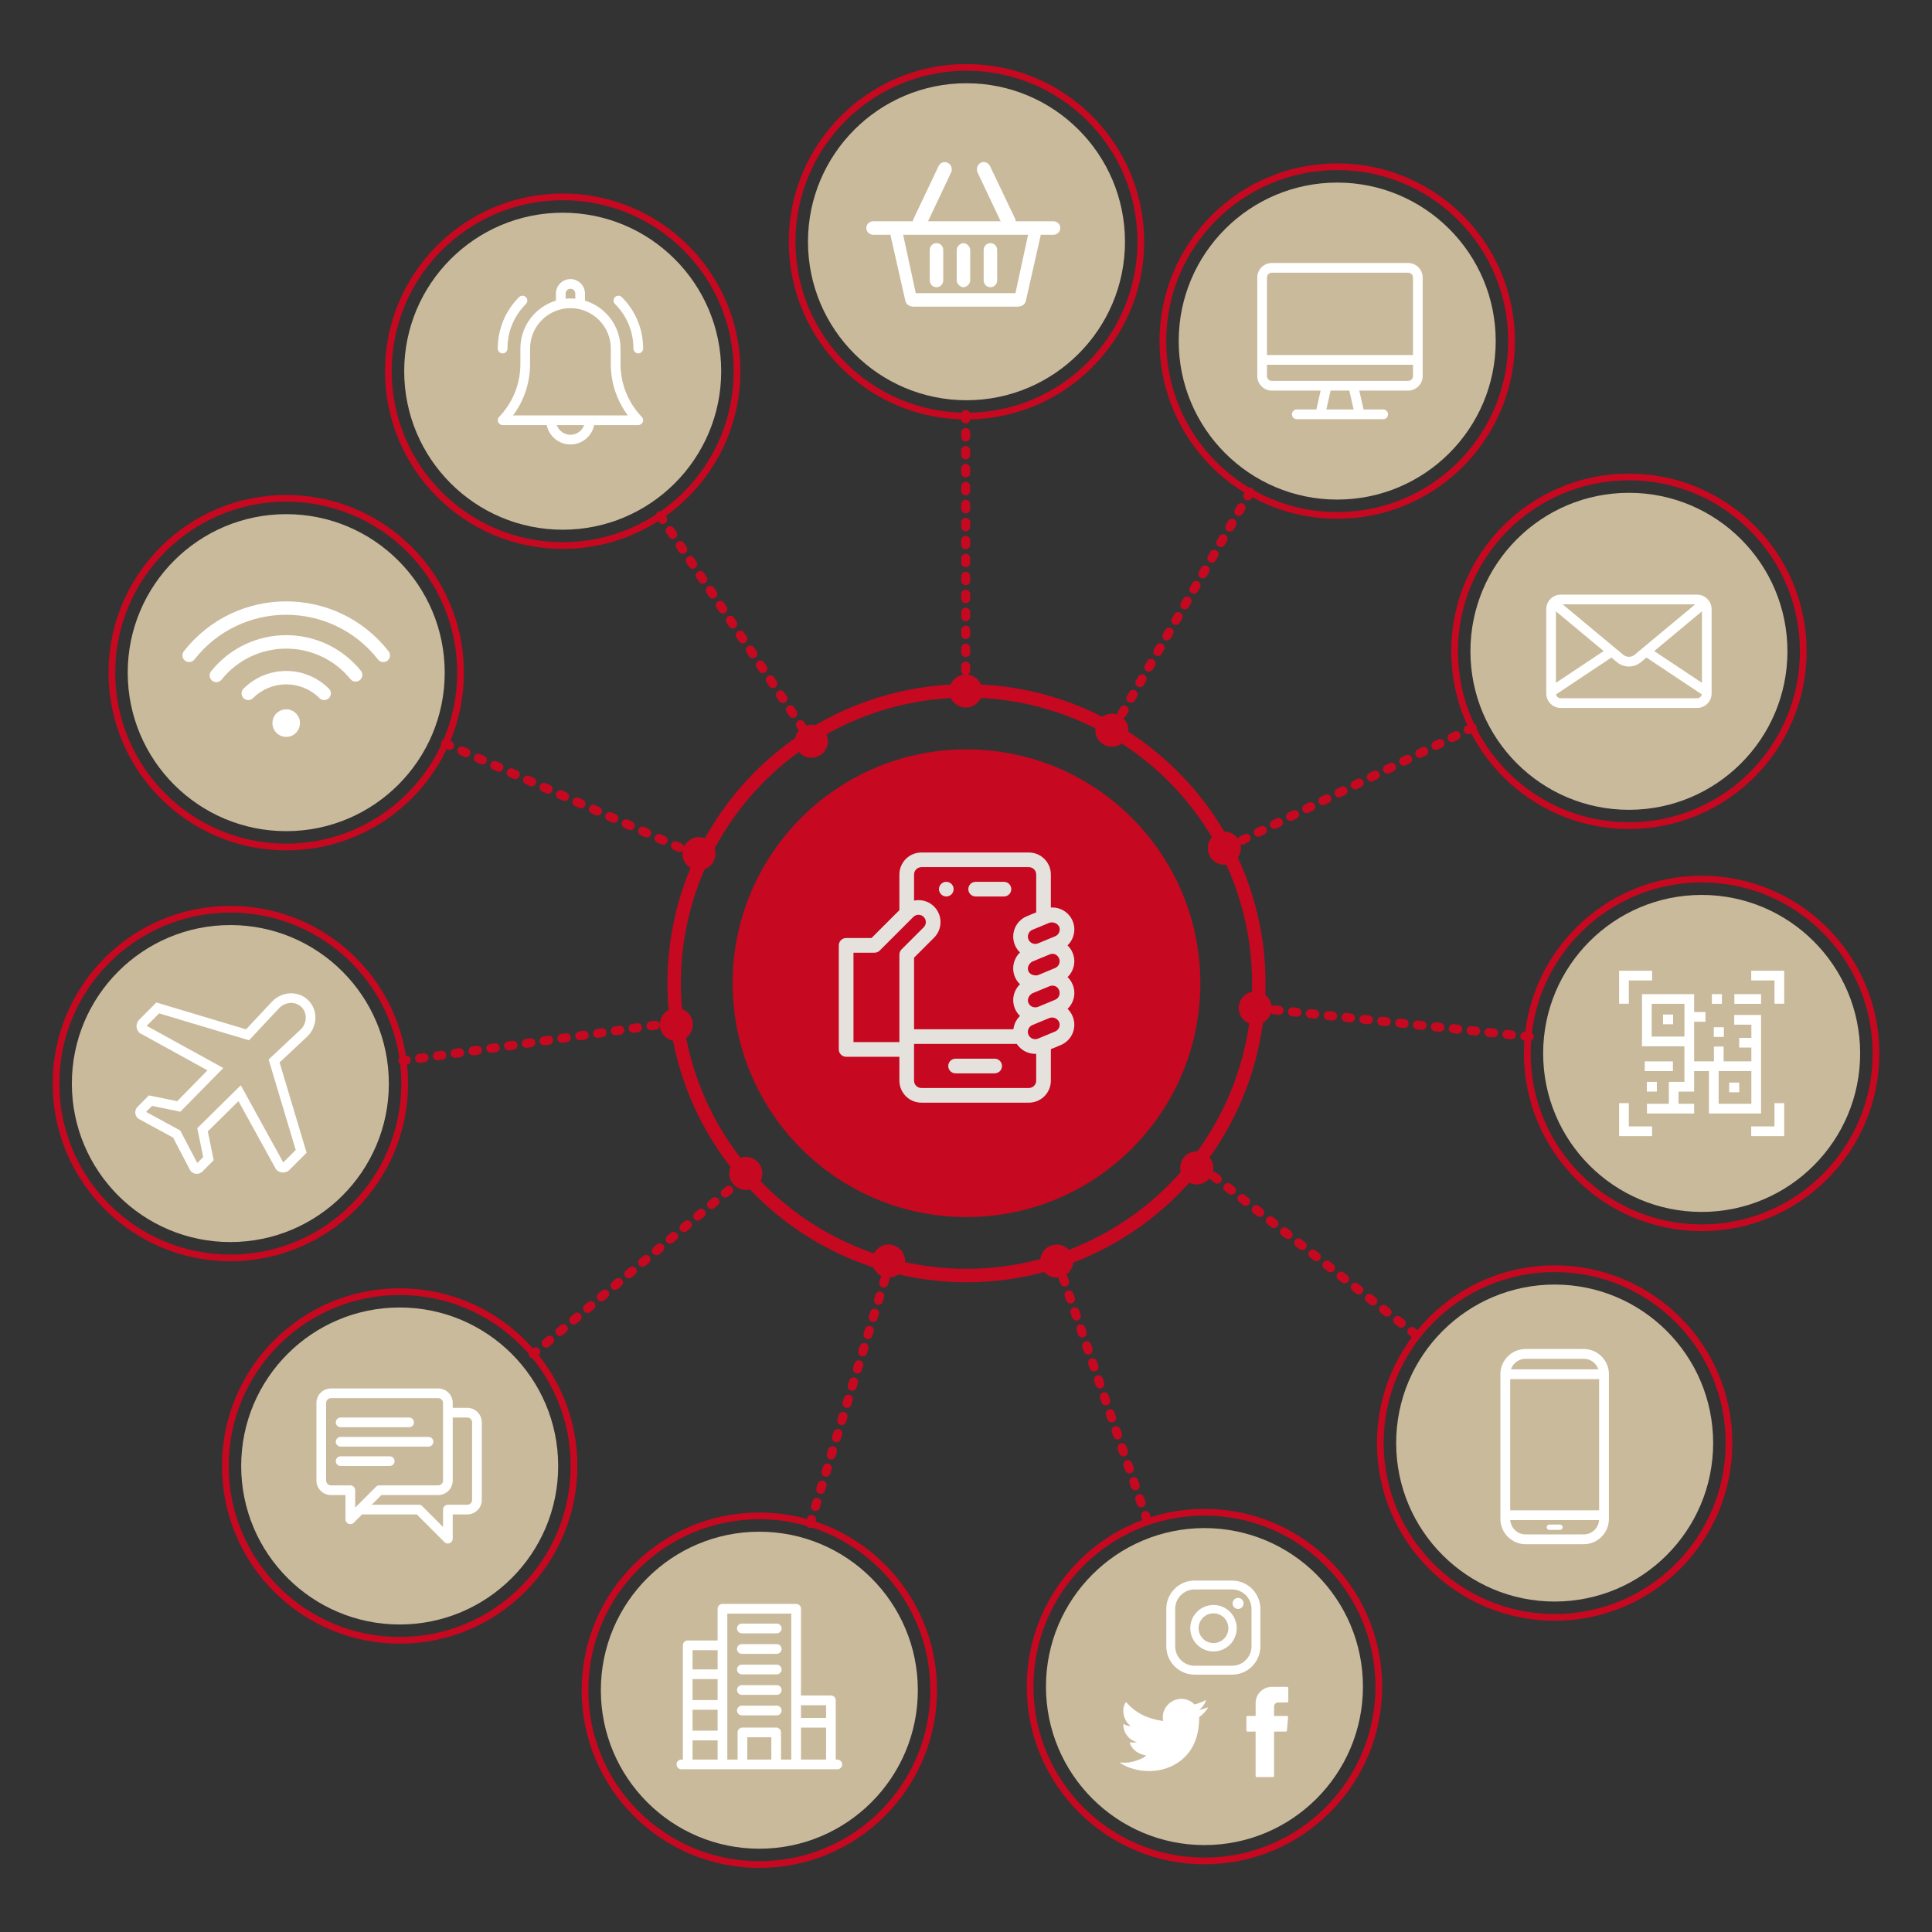 <svg version="1.1" id="Capa_1" xmlns="http://www.w3.org/2000/svg" xmlns:xlink="http://www.w3.org/1999/xlink" x="0px" y="0px"
	 width="430px" height="430px" viewBox="0 0 430 430" enable-background="new 0 0 430 430" xml:space="preserve">
<rect x="0" y="0" width="430" height="430" fill="#333333" stroke="none"/>
<circle fill="#CABA9C" cx="215.107" cy="53.803" r="35.276"/>
<circle fill="none" stroke="#C60820" stroke-width="1.5" stroke-linecap="round" stroke-miterlimit="10" cx="215.106" cy="53.803" r="38.804"/>
<circle fill="#CABA9C" cx="378.732" cy="234.459" r="35.276"/>
<circle fill="none" stroke="#C60820" stroke-width="1.5" stroke-linecap="round" stroke-miterlimit="10" cx="378.733" cy="234.458" r="38.803"/>
<circle fill="#CABA9C" cx="51.269" cy="241.165" r="35.276"/>
<circle fill="none" stroke="#C60820" stroke-width="1.5" stroke-linecap="round" stroke-miterlimit="10" cx="51.269" cy="241.165" r="38.803"/>
<circle fill="#CABA9C" cx="125.239" cy="82.619" r="35.276"/>
<circle fill="none" stroke="#C60820" stroke-width="1.5" stroke-linecap="round" stroke-miterlimit="10" cx="125.24" cy="82.619" r="38.803"/>
<circle fill="#CABA9C" cx="268.072" cy="375.379" r="35.275"/>
<circle fill="none" stroke="#C60820" stroke-width="1.5" stroke-linecap="round" stroke-miterlimit="10" cx="268.072" cy="375.38" r="38.804"/>
<circle fill="#CABA9C" cx="362.547" cy="144.96" r="35.276"/>
<circle fill="none" stroke="#C60820" stroke-width="1.5" stroke-linecap="round" stroke-miterlimit="10" cx="362.547" cy="144.96" r="38.803"/>
<circle fill="#CABA9C" cx="88.956" cy="326.28" r="35.276"/>
<circle fill="none" stroke="#C60820" stroke-width="1.5" stroke-linecap="round" stroke-miterlimit="10" cx="88.956" cy="326.281" r="38.803"/>
<circle fill="#CABA9C" cx="63.703" cy="149.712" r="35.276"/>
<circle fill="none" stroke="#C60820" stroke-width="1.5" stroke-linecap="round" stroke-miterlimit="10" cx="63.703" cy="149.712" r="38.803"/>
<circle fill="#CABA9C" cx="346.017" cy="321.175" r="35.275"/>
<circle fill="none" stroke="#C60820" stroke-width="1.5" stroke-linecap="round" stroke-miterlimit="10" cx="346.017" cy="321.176" r="38.804"/>
<circle fill="#CABA9C" cx="297.62" cy="75.913" r="35.276"/>
<circle fill="none" stroke="#C60820" stroke-width="1.5" stroke-linecap="round" stroke-miterlimit="10" cx="297.62" cy="75.914" r="38.804"/>
<circle fill="#CABA9C" cx="169.005" cy="376.186" r="35.276"/>
<circle fill="none" stroke="#C60820" stroke-width="1.5" stroke-linecap="round" stroke-miterlimit="10" cx="169.004" cy="376.186" r="38.803"/>
<circle fill="none" stroke="#C60820" stroke-width="3" stroke-linecap="round" stroke-miterlimit="10" cx="215.106" cy="218.832" r="65.063"/>
<circle fill="#C60820" cx="215.106" cy="218.832" r="52.05"/>
<g>
	<path fill="#FFFFFF" d="M43.787,261.259c-0.474,0-0.918-0.183-1.257-0.515l-0.12-0.118l-3.89-7.437l-7.783-4.238l-0.109-0.111
		c-0.341-0.341-0.526-0.793-0.522-1.272c0.003-0.478,0.191-0.924,0.532-1.257l2.503-2.508l6.295,1.285l6.746-6.865l-15.097-8.309
		l-0.108-0.107c-0.785-0.788-0.785-2.067-0.001-2.854l3.829-3.832l19.963,5.979l5.846-6.247c1.156-1.154,2.638-1.775,4.194-1.775
		c1.458,0,2.817,0.558,3.825,1.567c1.051,1.052,1.606,2.47,1.563,3.991c-0.041,1.5-0.662,2.923-1.75,4.008l-6.22,5.823l6.013,20.095
		l-3.824,3.829c-0.769,0.765-2.094,0.763-2.856,0.003l-0.107-0.109l-8.372-15.21l-6.83,6.736l1.313,6.417l-2.511,2.509
		C44.717,261.07,44.266,261.259,43.787,261.259z M32.512,247.473l7.609,4.144l3.78,7.229l1.324-1.322l-1.315-6.426l9.681-9.548
		l9.452,17.173l2.772-2.775l-6.026-20.142l7.167-6.71c0.671-0.67,1.067-1.574,1.095-2.523c0.026-0.926-0.307-1.783-0.938-2.414
		c-0.604-0.604-1.422-0.938-2.306-0.938c-0.985,0-1.927,0.397-2.651,1.122l-6.729,7.191l-20.008-5.99l-2.774,2.775l17.057,9.387
		l-9.55,9.72l-6.307-1.289L32.512,247.473z"/>
</g>
<line fill="none" stroke="#C60820" stroke-width="2" stroke-linecap="round" stroke-miterlimit="10" stroke-dasharray="1,3" x1="214.934" y1="92.25" x2="214.934" y2="154.25"/>
<line fill="none" stroke="#C60820" stroke-width="2" stroke-linecap="round" stroke-miterlimit="10" stroke-dasharray="1,3" x1="340.363" y1="230.734" x2="278.74" y2="224.259"/>
<line fill="none" stroke="#C60820" stroke-width="2" stroke-linecap="round" stroke-miterlimit="10" stroke-dasharray="1,3" x1="149.831" y1="227.623" x2="89.686" y2="236.076"/>
<line fill="none" stroke="#C60820" stroke-width="2" stroke-linecap="round" stroke-miterlimit="10" stroke-dasharray="1,3" x1="146.938" y1="114.789" x2="180.903" y2="165.385"/>
<line fill="none" stroke="#C60820" stroke-width="2" stroke-linecap="round" stroke-miterlimit="10" stroke-dasharray="1,3" x1="235.304" y1="280.631" x2="255.439" y2="338.69"/>
<line fill="none" stroke="#C60820" stroke-width="2" stroke-linecap="round" stroke-miterlimit="10" stroke-dasharray="1,3" x1="327.67" y1="161.97" x2="272.293" y2="189.037"/>
<line fill="none" stroke="#C60820" stroke-width="2" stroke-linecap="round" stroke-miterlimit="10" stroke-dasharray="1,3" x1="165.254" y1="262.326" x2="118.682" y2="301.338"/>
<line fill="none" stroke="#C60820" stroke-width="2" stroke-linecap="round" stroke-miterlimit="10" stroke-dasharray="1,3" x1="99.151" y1="165.495" x2="154.775" y2="190.204"/>
<line fill="none" stroke="#C60820" stroke-width="2" stroke-linecap="round" stroke-miterlimit="10" stroke-dasharray="1,3" x1="266.988" y1="259.365" x2="315.439" y2="297.285"/>
<line fill="none" stroke="#C60820" stroke-width="2" stroke-linecap="round" stroke-miterlimit="10" stroke-dasharray="1,3" x1="278.219" y1="109.518" x2="247.473" y2="162.724"/>
<line fill="none" stroke="#C60820" stroke-width="2" stroke-linecap="round" stroke-miterlimit="10" stroke-dasharray="1,3" x1="198.145" y1="280.794" x2="180.35" y2="339.078"/>
<g>
	<path fill="#E5E2DD" d="M221.38,235.627h-8.699c-0.9,0-1.632,0.73-1.632,1.632s0.73,1.632,1.632,1.632h8.699
		c0.899,0,1.632-0.729,1.632-1.632C223.012,236.357,222.28,235.627,221.38,235.627z"/>
	<path fill="#E5E2DD" d="M217.146,199.526h6.3c0.9,0,1.632-0.73,1.632-1.631c0-0.901-0.73-1.632-1.632-1.632h-6.3
		c-0.899,0-1.631,0.73-1.631,1.632C215.516,198.795,216.246,199.526,217.146,199.526z"/>
	<path fill="#E5E2DD" d="M210.614,199.526c0.899,0,1.633-0.733,1.633-1.631c0-0.899-0.732-1.632-1.633-1.632
		c-0.897,0-1.631,0.731-1.631,1.632C208.983,198.792,209.716,199.526,210.614,199.526z"/>
	<path fill="#E5E2DD" d="M238.74,219.134c-0.269-0.648-0.661-1.207-1.139-1.662c1.408-1.357,1.924-3.489,1.131-5.402
		c-0.262-0.634-0.647-1.195-1.133-1.657c0.484-0.464,0.872-1.026,1.137-1.667c0.502-1.21,0.502-2.54,0.004-3.745
		c-0.823-1.989-2.815-3.146-4.854-3.011v-7.357c0-2.697-2.195-4.893-4.893-4.893h-23.925c-2.696,0-4.893,2.195-4.893,4.893v7.939
		l-6.206,6.205h-5.646c-0.899,0-1.632,0.729-1.632,1.631v23.161c0,0.902,0.731,1.631,1.632,1.631h11.854v5.321
		c0,2.698,2.195,4.894,4.893,4.894h23.925c2.696,0,4.893-2.194,4.893-4.894v-7.012l2.199-0.911c2.494-1.033,3.682-3.902,2.647-6.396
		c-0.262-0.635-0.648-1.195-1.133-1.658C239.015,223.188,239.535,221.049,238.74,219.134z M203.438,194.632
		c0-0.898,0.731-1.631,1.631-1.631h23.925c0.898,0,1.631,0.732,1.631,1.631v8.433l-2.094,0.867
		c-2.492,1.032-3.683,3.901-2.648,6.396c0.268,0.646,0.658,1.202,1.133,1.658c-0.483,0.463-0.871,1.026-1.137,1.666
		c-0.5,1.21-0.502,2.54-0.004,3.746c0.264,0.636,0.653,1.198,1.139,1.661c-0.479,0.463-0.863,1.021-1.127,1.655
		c-0.501,1.212-0.503,2.541-0.004,3.746c0.268,0.646,0.658,1.203,1.133,1.658c-0.483,0.464-0.871,1.026-1.137,1.666
		c-0.174,0.419-0.285,0.854-0.339,1.293h-22.102V213.15l4.459-4.458c0.922-0.921,1.431-2.15,1.431-3.46
		c0-1.311-0.509-2.539-1.431-3.46c-0.922-0.922-2.149-1.429-3.46-1.429c-0.34,0-0.675,0.032-0.999,0.101V194.632z M200.176,212.473
		v19.465h-10.221v-19.9h4.689c0.434,0,0.85-0.171,1.153-0.478l7.482-7.483c0.307-0.306,0.717-0.474,1.154-0.474
		c0.438,0,0.847,0.168,1.152,0.474c0.305,0.307,0.475,0.715,0.475,1.153c0,0.438-0.169,0.848-0.475,1.153l-4.938,4.936
		C200.347,211.626,200.176,212.041,200.176,212.473z M230.623,240.521c0,0.898-0.731,1.632-1.631,1.632h-23.925
		c-0.898,0-1.631-0.732-1.631-1.632v-8.184h22.865c0.912,1.396,2.472,2.214,4.1,2.214c0.074,0,0.146-0.004,0.222-0.007V240.521
		L230.623,240.521z M234.835,229.584l-3.813,1.58c-0.831,0.345-1.789-0.053-2.134-0.885c-0.165-0.399-0.165-0.843,0.005-1.248
		c0.167-0.405,0.479-0.721,0.879-0.885l3.818-1.583c1.169-0.396,1.965,0.487,2.13,0.886
		C236.063,228.281,235.668,229.238,234.835,229.584z M229.779,221.077l3.813-1.58c0.831-0.345,1.829,0.036,2.134,0.884
		c0.312,0.865-0.017,1.764-0.885,2.134l-3.818,1.584c-0.397,0.162-1.604,0.295-2.129-0.888
		C228.438,222.184,229.379,221.243,229.779,221.077z M234.835,215.451l-3.813,1.58c-0.399,0.165-1.713,0.094-2.134-0.884
		c-0.449-1.044,0.484-1.968,0.884-2.134l3.824-1.583c1.299-0.509,1.959,0.486,2.124,0.887
		C236.063,214.149,235.668,215.105,234.835,215.451z M234.843,208.382l-3.823,1.585c-0.83,0.337-1.781-0.06-2.124-0.889
		c-0.166-0.399-0.165-0.843,0.004-1.248c0.167-0.404,0.479-0.72,0.88-0.886l3.813-1.579c0.204-0.084,1.501-0.284,2.134,0.883
		C236.091,206.92,235.737,208.034,234.843,208.382z"/>
</g>
<circle fill="#C60820" cx="214.948" cy="153.802" r="3.681"/>
<circle fill="#C60820" cx="279.365" cy="224.354" r="3.682"/>
<circle fill="#C60820" cx="150.531" cy="228.034" r="3.681"/>
<circle fill="#C60820" cx="180.592" cy="164.969" r="3.681"/>
<circle fill="#C60820" cx="235.193" cy="280.671" r="3.681"/>
<circle fill="#C60820" cx="272.493" cy="188.771" r="3.681"/>
<circle fill="#C60820" cx="165.993" cy="261.163" r="3.681"/>
<circle fill="#C60820" cx="155.563" cy="189.998" r="3.681"/>
<circle fill="#C60820" cx="266.358" cy="259.936" r="3.681"/>
<circle fill="#C60820" cx="247.463" cy="162.514" r="3.681"/>
<circle fill="#C60820" cx="197.77" cy="280.671" r="3.681"/>
<g>
	<g>
		<path fill="#FFFFFF" d="M377.717,132.351h-30.34c-1.784,0-3.234,1.451-3.234,3.234v18.748c0,1.784,1.45,3.235,3.234,3.235h30.34
			c1.783,0,3.233-1.451,3.233-3.235v-18.748C380.95,133.802,379.5,132.351,377.717,132.351z M377.293,134.509l-0.432,0.358
			l-13.032,10.852c-0.743,0.619-1.823,0.619-2.565,0l-13.033-10.852l-0.432-0.358H377.293z M346.299,136.064l10.617,8.841
			l-10.617,7.067V136.064z M377.717,155.413h-30.34c-0.521,0-0.957-0.372-1.058-0.862l12.326-8.203l1.236,1.029
			c0.771,0.644,1.718,0.964,2.664,0.964c0.944,0,1.892-0.32,2.663-0.964l1.236-1.029l12.326,8.203
			C378.674,155.042,378.237,155.413,377.717,155.413z M378.795,151.973l-10.619-7.067l10.619-8.841V151.973z"/>
	</g>
</g>
<g>
	<path fill="#FFFFFF" d="M138.106,81.013v-3.441c0-5.02-3.337-9.274-7.908-10.664V65.35c0-1.784-1.45-3.235-3.234-3.235
		c-1.783,0-3.235,1.451-3.235,3.235v1.558c-4.571,1.39-7.908,5.645-7.908,10.664v3.441c0,4.408-1.681,8.59-4.731,11.771
		c-0.299,0.313-0.383,0.772-0.214,1.169c0.17,0.398,0.561,0.655,0.991,0.655h9.814c0.501,2.458,2.68,4.313,5.283,4.313
		s4.783-1.854,5.283-4.313h9.813c0.434,0,0.822-0.257,0.992-0.655c0.17-0.396,0.085-0.856-0.213-1.169
		C139.787,89.603,138.106,85.421,138.106,81.013z M125.885,65.349c0-0.595,0.484-1.078,1.078-1.078c0.595,0,1.078,0.483,1.078,1.078
		v1.131c-0.354-0.034-0.714-0.052-1.078-0.052c-0.363,0-0.724,0.018-1.078,0.052V65.349z M126.963,96.767
		c-1.406,0-2.604-0.901-3.05-2.157h6.1C129.568,95.865,128.369,96.767,126.963,96.767z M114.189,92.453
		c2.456-3.292,3.787-7.275,3.787-11.439v-3.441c0-4.956,4.031-8.987,8.986-8.987s8.985,4.031,8.985,8.987v3.441
		c0,4.164,1.332,8.147,3.787,11.439H114.189z"/>
	<path fill="#FFFFFF" d="M140.982,77.571c0,0.595,0.482,1.078,1.078,1.078s1.078-0.483,1.078-1.078
		c0-4.321-1.682-8.383-4.738-11.438c-0.42-0.422-1.104-0.422-1.522,0c-0.422,0.421-0.422,1.104,0,1.524
		C139.523,70.306,140.982,73.827,140.982,77.571z"/>
	<path fill="#FFFFFF" d="M111.865,78.649c0.597,0,1.078-0.483,1.078-1.078c0-3.745,1.459-7.265,4.106-9.913
		c0.421-0.421,0.421-1.104,0-1.524c-0.421-0.422-1.104-0.422-1.525,0c-3.055,3.056-4.736,7.117-4.736,11.438
		C110.787,78.167,111.27,78.649,111.865,78.649z"/>
</g>
<g>
	<path fill="#FFFFFF" d="M313.404,58.536h-30.34c-1.783,0-3.233,1.452-3.233,3.235v21.927c0,1.784,1.45,3.235,3.233,3.235h10.871
		l-0.949,4.2h-4.549c0,0-0.889,0.18-0.889,1.09c0,0.909,0.889,1.065,0.889,1.065h19.594c0,0,0.896-0.155,0.896-1.065
		s-0.896-1.09-0.896-1.09h-4.549l-0.949-4.2h10.871c1.783,0,3.234-1.452,3.234-3.235V61.771
		C316.639,59.987,315.188,58.536,313.404,58.536z M283.064,60.692h30.34c0.594,0,1.078,0.483,1.078,1.079v17.254h-32.496V61.771
		C281.986,61.177,282.47,60.692,283.064,60.692z M300.322,86.934l0.948,4.2h-6.072l0.948-4.2H300.322z M313.404,84.777h-30.34
		c-0.595,0-1.078-0.483-1.078-1.079v-2.516h32.496v2.516C314.482,84.293,313.997,84.777,313.404,84.777z"/>
</g>
<path fill="#FFFFFF" d="M352.477,343.688h-12.919c-3.097,0-5.616-2.521-5.616-5.616V305.86c0-3.097,2.52-5.616,5.616-5.616h12.919
	c3.097,0,5.616,2.521,5.616,5.616v32.212C358.093,341.168,355.573,343.688,352.477,343.688z M336.127,338.32
	c0.13,1.781,1.618,3.189,3.431,3.189h12.919c1.813,0,3.302-1.408,3.431-3.188L336.127,338.32z M344.822,339.326
	c-0.323,0-0.588,0.266-0.588,0.59s0.265,0.588,0.588,0.588h2.391c0.323,0,0.589-0.264,0.589-0.588c0-0.325-0.266-0.59-0.589-0.59
	H344.822z M336.118,336.144h19.798v-29.195h-19.798V336.144z M336.295,304.771h19.444c-0.465-1.398-1.765-2.352-3.264-2.352h-12.919
	C338.058,302.421,336.759,303.373,336.295,304.771z"/>
<g>
	<g>
		<g>
			<path fill="#FFFFFF" d="M103.999,313.338h-3.235v-1.077c0-1.783-1.451-3.234-3.235-3.234H73.66c-1.785,0-3.235,1.451-3.235,3.234
				v17.254c0,1.785,1.45,3.235,3.235,3.235h3.233v5.393c0,0.962,1.166,1.438,1.842,0.763l1.842-1.842h12.189l6.154,6.155
				c0.676,0.675,1.842,0.2,1.842-0.764v-5.393h3.235c1.783,0,3.234-1.45,3.234-3.234v-17.254
				C107.234,314.79,105.783,313.338,103.999,313.338z M79.052,335.539v-3.867c0-0.596-0.483-1.078-1.078-1.078H73.66
				c-0.596,0-1.078-0.483-1.078-1.079V312.26c0-0.595,0.482-1.078,1.078-1.078h23.867c0.596,0,1.079,0.483,1.079,1.078v17.254
				c0,0.596-0.483,1.079-1.079,1.079H84.443c-0.284,0-0.56,0.113-0.762,0.315L79.052,335.539z M105.077,333.828
				c0,0.595-0.483,1.078-1.078,1.078h-4.313c-0.596,0-1.078,0.482-1.078,1.078v3.867l-4.63-4.629
				c-0.202-0.203-0.477-0.316-0.763-0.316h-10.48l2.156-2.156h12.638c1.784,0,3.235-1.45,3.235-3.235v-14.02h3.235
				c0.595,0,1.078,0.484,1.078,1.079V333.828z"/>
		</g>
	</g>
	<g>
		<g>
			<path fill="#FFFFFF" d="M91.059,315.495H75.816c-0.596,0-1.078,0.483-1.078,1.079c0,0.595,0.482,1.078,1.078,1.078h15.242
				c0.595,0,1.078-0.483,1.078-1.078C92.137,315.979,91.653,315.495,91.059,315.495z"/>
		</g>
	</g>
	<g>
		<g>
			<path fill="#FFFFFF" d="M95.371,319.809H75.816c-0.596,0-1.078,0.481-1.078,1.078c0,0.596,0.482,1.079,1.078,1.079h19.556
				c0.596,0,1.079-0.483,1.079-1.079C96.45,320.291,95.967,319.809,95.371,319.809z"/>
		</g>
	</g>
	<g>
		<g>
			<path fill="#FFFFFF" d="M86.744,324.123H75.816c-0.596,0-1.078,0.482-1.078,1.078s0.482,1.078,1.078,1.078h10.929
				c0.596,0,1.077-0.482,1.077-1.078S87.34,324.123,86.744,324.123z"/>
		</g>
	</g>
</g>
<g>
	<path fill="#FFFFFF" d="M234.453,49.25h-8.359c-0.021,0-0.041-0.314-0.073-0.382l-5.675-11.897
		c-0.367-0.764-1.283-1.128-2.047-0.763c-0.764,0.366-1.086,1.438-0.719,2.201l5.135,10.841h-16.166l5.135-10.862
		c0.366-0.765,0.045-1.769-0.719-2.136c-0.767-0.366-1.681-0.09-2.047,0.675l-5.676,11.964c-0.031,0.065-0.052,0.359-0.073,0.359
		h-8.819c-0.848,0-1.533,0.653-1.533,1.5c0,0.848,0.687,1.5,1.533,1.5h3.824l3.33,14.71c0.203,0.912,1.012,1.29,1.946,1.29h22.927
		c0.934,0,1.742-0.378,1.944-1.29l3.33-14.71h2.802c0.848,0,1.533-0.652,1.533-1.5C235.987,49.903,235.301,49.25,234.453,49.25z
		 M226.004,65.25h-22.183l-2.813-13h27.811L226.004,65.25z"/>
	<path fill="#FFFFFF" d="M208.434,63.927c0.848,0,1.5-0.688,1.5-1.534v-6.749c0-0.848-0.652-1.534-1.5-1.534s-1.5,0.687-1.5,1.534
		v6.749C206.934,63.239,207.586,63.927,208.434,63.927z"/>
	<path fill="#FFFFFF" d="M214.434,63.927c0.635,0,1.5-0.688,1.5-1.534v-6.749c0-0.848-0.865-1.534-1.5-1.534s-1.5,0.687-1.5,1.534
		v6.749C212.934,63.239,213.799,63.927,214.434,63.927z"/>
	<path fill="#FFFFFF" d="M220.434,63.927c0.848,0,1.5-0.688,1.5-1.534v-6.749c0-0.848-0.652-1.534-1.5-1.534s-1.5,0.687-1.5,1.534
		v6.749C218.934,63.239,219.586,63.927,220.434,63.927z"/>
</g>
<path fill="#FFFFFF" d="M63.703,164.006c-1.695,0-3.068-1.371-3.068-3.067c0-2.743,3.323-4.082,5.236-2.169
	C67.785,160.683,66.447,164.006,63.703,164.006z M86.231,147.038c-0.646,0.508-1.585,0.396-2.093-0.252
	c-10.416-13.271-30.451-13.277-40.871,0c-0.509,0.647-1.445,0.76-2.094,0.252c-0.647-0.509-0.76-1.444-0.252-2.093
	c11.615-14.8,33.951-14.792,45.562,0C86.99,145.594,86.879,146.529,86.231,147.038z M80.308,149.267
	c0.521,0.638,0.425,1.577-0.214,2.096c-0.637,0.521-1.575,0.425-2.096-0.213c-7.429-9.105-21.347-9.033-28.687,0.119
	c-0.516,0.641-1.453,0.746-2.096,0.229c-0.643-0.515-0.744-1.453-0.23-2.095C55.541,138.739,71.68,138.691,80.308,149.267z
	 M73.205,153.275c0.583,0.582,0.583,1.525,0,2.106c-0.58,0.582-1.523,0.582-2.105,0c-4.089-4.087-10.704-4.088-14.793,0
	c-0.582,0.582-1.525,0.582-2.106,0c-0.582-0.581-0.582-1.524,0-2.106C59.451,148.023,67.953,148.022,73.205,153.275z"/>
<g id="XMLID_194_">
	<path id="XMLID_195_" fill="#FFFFFF" d="M362.522,218.212h5.18v-2.157h-7.338v7.338h2.158V218.212z"/>
	<path id="XMLID_1037_" fill="#FFFFFF" d="M391.955,247.83v-21.923h-5.976v2.157h3.817v2.931h-2.702v2.158h2.702v3.073h-6.172
		v-3.297h-2.158v3.297h-0.036h-4.373v-8.816h2.526v-2.158h-2.526v-3.988h-11.604v11.604h9.445v7.927h-3.467v4.879h-4.865v2.158
		h10.49v-2.158h-3.467v-2.721h3.467v-4.565h3.295v9.444L391.955,247.83L391.955,247.83z M389.798,245.672h-7.286v-7.286h7.286
		V245.672z M367.613,223.421h7.287v7.286h-7.287V223.421z"/>
	<path id="XMLID_1051_" fill="#FFFFFF" d="M386.016,221.263h5.939v2.157h-5.939V221.263z"/>
	<path id="XMLID_1052_" fill="#FFFFFF" d="M370.142,225.807h2.229v2.157h-2.229V225.807z"/>
	<path id="XMLID_1061_" fill="#FFFFFF" d="M384.865,240.949h2.23v2.158h-2.23V240.949z"/>
	<path id="XMLID_1062_" fill="#FFFFFF" d="M381.013,221.263h2.229v2.157h-2.229V221.263z"/>
	<path id="XMLID_1063_" fill="#FFFFFF" d="M381.432,228.627h2.229v2.158h-2.229V228.627z"/>
	<path id="XMLID_1064_" fill="#FFFFFF" d="M366.532,240.793h2.23v2.158h-2.23V240.793z"/>
	<path id="XMLID_1065_" fill="#FFFFFF" d="M366.069,236.227h6.266v2.158h-6.266V236.227z"/>
	<path id="XMLID_1066_" fill="#FFFFFF" d="M362.522,245.525h-2.158v7.338h7.338v-2.158h-5.18V245.525z"/>
	<path id="XMLID_1067_" fill="#FFFFFF" d="M389.764,216.054v2.157h5.18v5.182h2.158v-7.338L389.764,216.054L389.764,216.054z"/>
	<path id="XMLID_1068_" fill="#FFFFFF" d="M394.943,250.705h-5.18v2.158h7.338v-7.338h-2.158V250.705z"/>
</g>
<g>
	<g>
		<g>
			<path fill="#FFFFFF" d="M268.719,380.025c-0.619,0.281-1.303,0.451-1.971,0.563c0.315-0.054,0.784-0.629,0.973-0.86
				c0.285-0.355,0.523-0.76,0.656-1.195c0.018-0.034,0.029-0.076-0.004-0.104c-0.043-0.018-0.07-0.009-0.105,0.01
				c-0.746,0.399-1.52,0.689-2.341,0.895c-0.068,0.019-0.118,0-0.161-0.042c-0.068-0.077-0.133-0.148-0.204-0.209
				c-0.347-0.294-0.717-0.523-1.135-0.693c-0.549-0.226-1.149-0.319-1.74-0.281c-0.575,0.037-1.141,0.199-1.65,0.467
				c-0.513,0.268-0.968,0.639-1.331,1.088c-0.376,0.463-0.653,1.011-0.797,1.592c-0.137,0.562-0.125,1.115-0.04,1.683
				c0.013,0.094,0.004,0.105-0.08,0.094c-3.218-0.479-5.884-1.629-8.048-4.096c-0.095-0.107-0.146-0.107-0.223,0.009
				c-0.947,1.419-0.488,3.7,0.696,4.821c0.157,0.147,0.318,0.298,0.493,0.435c-0.063,0.013-0.852-0.071-1.552-0.435
				c-0.096-0.061-0.143-0.025-0.149,0.081c-0.008,0.152,0.005,0.294,0.024,0.461c0.183,1.438,1.179,2.77,2.543,3.289
				c0.162,0.067,0.342,0.128,0.517,0.156c-0.312,0.068-0.631,0.117-1.522,0.048c-0.109-0.021-0.152,0.034-0.109,0.142
				c0.67,1.826,2.115,2.37,3.198,2.679c0.146,0.025,0.29,0.025,0.437,0.062c-0.009,0.013-0.018,0.013-0.025,0.024
				c-0.358,0.547-1.604,0.955-2.186,1.158c-1.055,0.369-2.204,0.534-3.319,0.424c-0.178-0.024-0.216-0.022-0.264,0
				c-0.05,0.031-0.006,0.073,0.052,0.12c0.228,0.149,0.456,0.282,0.689,0.409c0.709,0.376,1.446,0.674,2.22,0.887
				c3.986,1.103,8.478,0.293,11.47-2.682c2.353-2.336,3.176-5.558,3.176-8.781c0-0.127,0.148-0.195,0.237-0.262
				c0.612-0.461,1.098-1.011,1.554-1.624c0.104-0.138,0.097-0.261,0.097-0.313c0-0.008,0-0.018,0-0.018
				C268.791,379.975,268.799,379.99,268.719,380.025z"/>
		</g>
		<g>
			<path fill="#FFFFFF" d="M255.072,394.105C256.726,394.105,255.151,394.105,255.072,394.105
				C255.29,394.105,255.063,394.105,255.072,394.105z"/>
		</g>
		<g>
			<path fill="#FFFFFF" d="M255.072,394.105C255.047,394.107,254.75,394.105,255.072,394.105
				C255.072,394.105,255.021,394.105,255.072,394.105z"/>
		</g>
		<g>
			<path fill="#FFFFFF" d="M255.729,394.122C255.729,394.09,256.075,394.122,255.729,394.122
				C255.729,394.105,255.771,394.122,255.729,394.122z"/>
		</g>
		<g>
			<path fill="#FFFFFF" d="M262.632,378.123c-0.022,0.019-0.051,0.019-0.081,0C262.581,378.123,262.609,378.123,262.632,378.123z"/>
		</g>
	</g>
</g>
<g>
	<g>
		<path fill="#FFFFFF" d="M279.457,385.555v9.705c0,0.139,0.112,0.252,0.252,0.252h3.604c0.142,0,0.254-0.113,0.254-0.252v-9.863
			h2.611c0.132,0,0.241-0.102,0.252-0.231l0.252-2.972c0.012-0.146-0.104-0.273-0.252-0.273h-2.863v-2.108
			c0-0.494,0.399-0.896,0.895-0.896h2.014c0.141,0,0.253-0.112,0.253-0.252v-2.973c0-0.139-0.113-0.252-0.253-0.252h-3.402
			c-1.996,0-3.613,1.619-3.613,3.615v2.864h-1.804c-0.14,0-0.253,0.112-0.253,0.252v2.973c0,0.14,0.113,0.253,0.253,0.253h1.804
			v0.158H279.457z"/>
	</g>
</g>
<g>
	<path fill="#FFFFFF" d="M275.557,355.637c-0.681,0-1.23,0.551-1.23,1.229s0.551,1.231,1.23,1.231s1.23-0.553,1.23-1.231
		S276.236,355.637,275.557,355.637z M270.084,357.215c-2.853,0-5.171,2.319-5.171,5.172c0,2.851,2.318,5.171,5.171,5.171
		c2.852,0,5.171-2.32,5.171-5.171C275.255,359.534,272.936,357.215,270.084,357.215z M270.084,365.697
		c-1.826,0-3.313-1.485-3.313-3.312c0-1.827,1.486-3.313,3.313-3.313s3.313,1.485,3.313,3.313
		C273.396,364.212,271.91,365.697,270.084,365.697z M280.518,358.088c0-3.481-2.824-6.307-6.308-6.307h-8.323
		c-3.482,0-6.307,2.824-6.307,6.307v8.325c0,3.482,2.823,6.307,6.307,6.307h8.323c3.482,0,6.308-2.823,6.308-6.307V358.088z
		 M278.543,366.413c0,2.393-1.939,4.331-4.333,4.331h-8.323c-2.393,0-4.331-1.938-4.331-4.331v-8.325
		c0-2.392,1.938-4.331,4.331-4.331h8.323c2.394,0,4.333,1.939,4.333,4.331V366.413z"/>
</g>
<g>
	<path fill="#FFFFFF" d="M186.356,391.625h-0.343v-13.184c0-0.597-0.484-1.08-1.08-1.08h-6.66v-19.308
		c0-0.597-0.482-1.079-1.078-1.079h-16.396c-0.597,0-1.079,0.482-1.079,1.079v7.068h-6.66c-0.596,0-1.079,0.483-1.079,1.08v25.422
		h-0.326c-0.597,0-1.078,0.484-1.078,1.08s0.481,1.079,1.078,1.079h34.703c0.598,0,1.079-0.482,1.079-1.079
		C187.436,392.108,186.953,391.625,186.356,391.625L186.356,391.625z M183.854,379.52v2.838h-5.581v-2.838H183.854z
		 M159.719,378.375h-5.582v-4.66h5.582V378.375L159.719,378.375z M154.137,380.533h5.582v4.66h-5.582V380.533z M159.719,367.282
		v4.273h-5.582v-4.273H159.719z M154.137,387.352h5.582v4.272h-5.582V387.352z M161.877,359.134h14.237v32.491h-2.284v-6.053
		c0-0.596-0.482-1.078-1.079-1.078h-7.51c-0.598,0-1.079,0.482-1.079,1.078v6.053h-2.285V359.134z M166.32,391.625v-4.973h5.353
		v4.973H166.32z M178.273,391.625v-7.108h5.581v7.108H178.273z"/>
	<path fill="#FFFFFF" d="M165.112,363.523h7.769c0.596,0,1.079-0.484,1.079-1.08s-0.483-1.079-1.079-1.079h-7.769
		c-0.597,0-1.078,0.483-1.078,1.079S164.516,363.523,165.112,363.523z"/>
	<path fill="#FFFFFF" d="M165.112,368.088h7.769c0.596,0,1.079-0.483,1.079-1.079c0-0.597-0.483-1.079-1.079-1.079h-7.769
		c-0.597,0-1.078,0.482-1.078,1.079C164.033,367.604,164.516,368.088,165.112,368.088z"/>
	<path fill="#FFFFFF" d="M165.112,372.652h7.769c0.596,0,1.079-0.482,1.079-1.08c0-0.596-0.483-1.078-1.079-1.078h-7.769
		c-0.597,0-1.078,0.482-1.078,1.078C164.033,372.17,164.516,372.652,165.112,372.652z"/>
	<path fill="#FFFFFF" d="M165.112,377.218h7.769c0.596,0,1.079-0.482,1.079-1.079c0-0.598-0.483-1.079-1.079-1.079h-7.769
		c-0.597,0-1.078,0.481-1.078,1.079C164.033,376.735,164.516,377.218,165.112,377.218z"/>
	<path fill="#FFFFFF" d="M165.112,381.781h7.769c0.596,0,1.079-0.481,1.079-1.078s-0.483-1.08-1.079-1.08h-7.769
		c-0.597,0-1.078,0.483-1.078,1.08S164.516,381.781,165.112,381.781z"/>
</g>
</svg>
